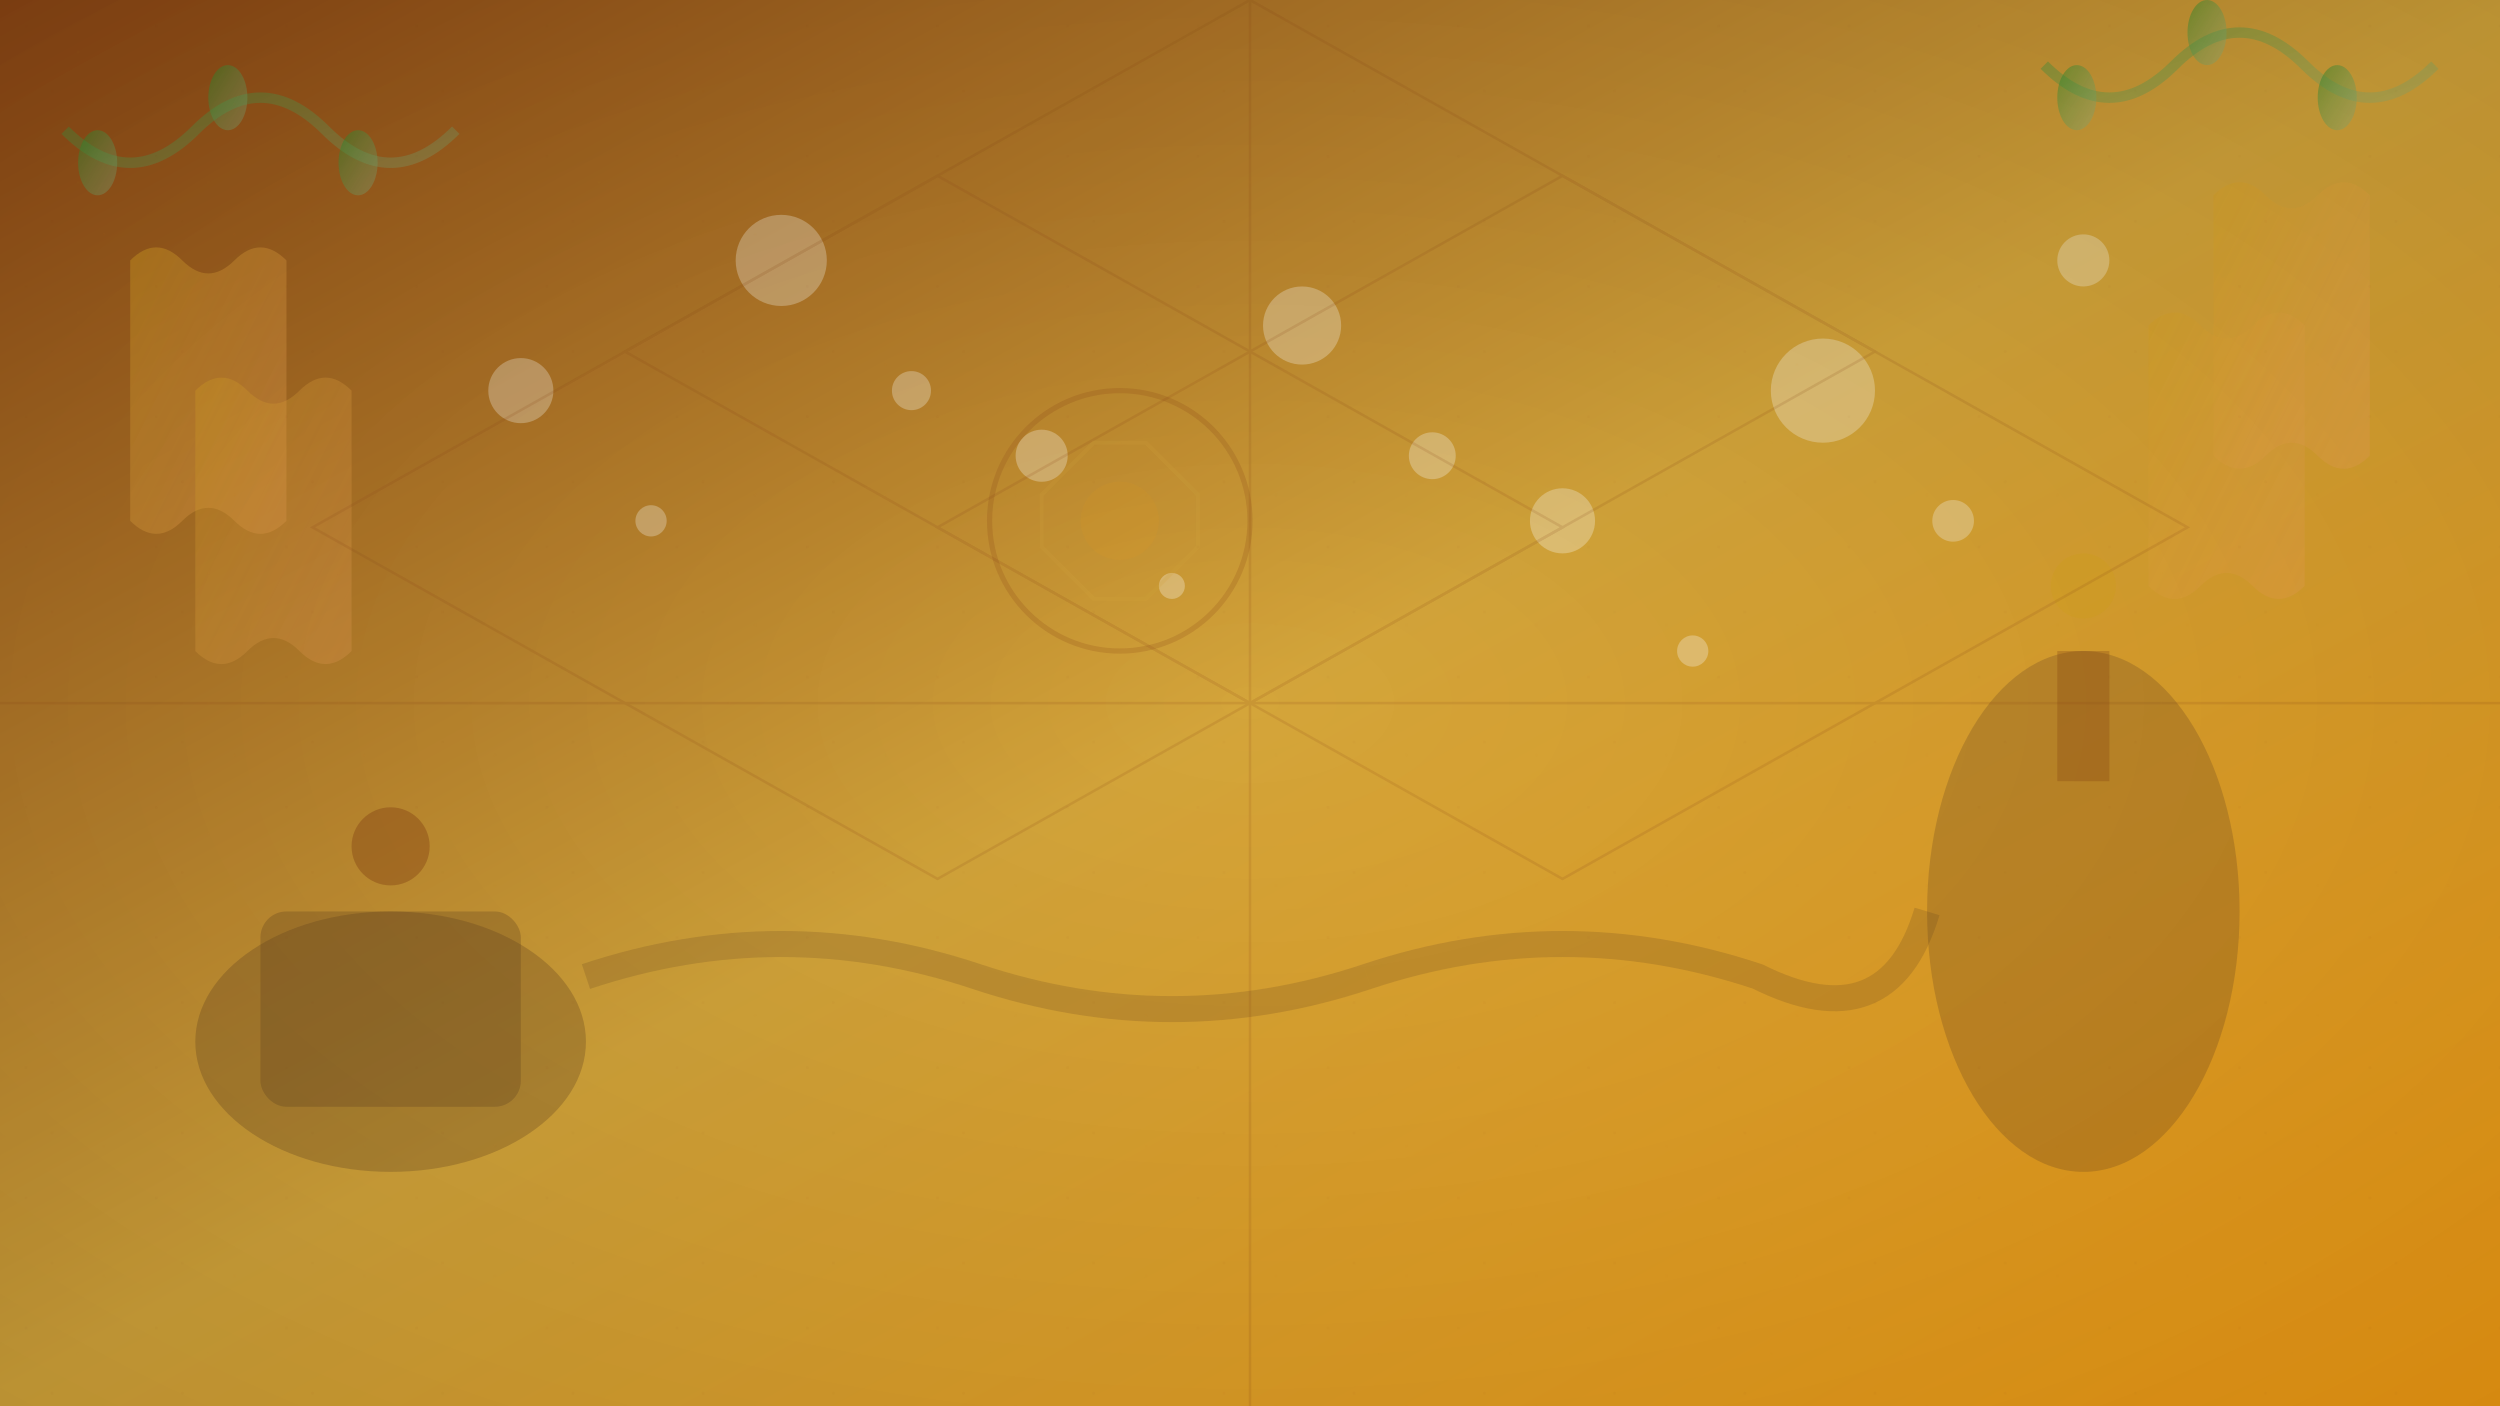 <svg width="1920" height="1080" viewBox="0 0 1920 1080" fill="none" xmlns="http://www.w3.org/2000/svg">
  <!-- Background gradient -->
  <defs>
    <linearGradient id="bgGradient" x1="0%" y1="0%" x2="100%" y2="100%">
      <stop offset="0%" style="stop-color:#8B4513;stop-opacity:1" />
      <stop offset="50%" style="stop-color:#D4A53A;stop-opacity:1" />
      <stop offset="100%" style="stop-color:#F39C12;stop-opacity:1" />
    </linearGradient>
    
    <linearGradient id="hopsGradient" x1="0%" y1="0%" x2="100%" y2="100%">
      <stop offset="0%" style="stop-color:#228B22;stop-opacity:0.6" />
      <stop offset="100%" style="stop-color:#8FBC8F;stop-opacity:0.4" />
    </linearGradient>
    
    <linearGradient id="wheatGradient" x1="0%" y1="0%" x2="100%" y2="100%">
      <stop offset="0%" style="stop-color:#DAA520;stop-opacity:0.7" />
      <stop offset="100%" style="stop-color:#F4A460;stop-opacity:0.5" />
    </linearGradient>
  </defs>
  
  <!-- Main background -->
  <rect width="1920" height="1080" fill="url(#bgGradient)"/>
  
  <!-- Abstract brewery equipment silhouettes -->
  <!-- Brewing kettle -->
  <ellipse cx="300" cy="800" rx="150" ry="100" fill="#654321" opacity="0.3"/>
  <rect x="200" y="700" width="200" height="150" rx="20" fill="#654321" opacity="0.3"/>
  <circle cx="300" cy="650" r="30" fill="#8B4513" opacity="0.4"/>
  
  <!-- Large brewing tank -->
  <ellipse cx="1600" cy="700" rx="120" ry="200" fill="#654321" opacity="0.25"/>
  <rect x="1580" y="500" width="40" height="100" fill="#8B4513" opacity="0.3"/>
  <circle cx="1600" cy="450" r="25" fill="#DAA520" opacity="0.4"/>
  
  <!-- Pipes and connections -->
  <path d="M450 750 Q600 700, 750 750 Q900 800, 1050 750" 
        stroke="#654321" stroke-width="20" fill="none" opacity="0.2"/>
  <path d="M1050 750 Q1200 700, 1350 750 Q1450 800, 1480 700" 
        stroke="#654321" stroke-width="20" fill="none" opacity="0.2"/>
  
  <!-- Wheat stalks -->
  <g fill="url(#wheatGradient)">
    <!-- Left side wheat -->
    <path d="M100 200 Q120 180, 140 200 Q160 220, 180 200 Q200 180, 220 200 L220 400 Q200 420, 180 400 Q160 380, 140 400 Q120 420, 100 400 Z" opacity="0.6"/>
    <path d="M150 300 Q170 280, 190 300 Q210 320, 230 300 Q250 280, 270 300 L270 500 Q250 520, 230 500 Q210 480, 190 500 Q170 520, 150 500 Z" opacity="0.5"/>
    
    <!-- Right side wheat -->
    <path d="M1700 150 Q1720 130, 1740 150 Q1760 170, 1780 150 Q1800 130, 1820 150 L1820 350 Q1800 370, 1780 350 Q1760 330, 1740 350 Q1720 370, 1700 350 Z" opacity="0.6"/>
    <path d="M1650 250 Q1670 230, 1690 250 Q1710 270, 1730 250 Q1750 230, 1770 250 L1770 450 Q1750 470, 1730 450 Q1710 430, 1690 450 Q1670 470, 1650 450 Z" opacity="0.5"/>
  </g>
  
  <!-- Hop vines -->
  <g fill="url(#hopsGradient)">
    <!-- Left hops -->
    <path d="M50 100 Q100 150, 150 100 Q200 50, 250 100 Q300 150, 350 100" 
          stroke="url(#hopsGradient)" stroke-width="8" fill="none" opacity="0.7"/>
    <ellipse cx="75" cy="125" rx="15" ry="25" opacity="0.8"/>
    <ellipse cx="175" cy="75" rx="15" ry="25" opacity="0.8"/>
    <ellipse cx="275" cy="125" rx="15" ry="25" opacity="0.8"/>
    
    <!-- Right hops -->
    <path d="M1570 50 Q1620 100, 1670 50 Q1720 0, 1770 50 Q1820 100, 1870 50" 
          stroke="url(#hopsGradient)" stroke-width="8" fill="none" opacity="0.7"/>
    <ellipse cx="1595" cy="75" rx="15" ry="25" opacity="0.8"/>
    <ellipse cx="1695" cy="25" rx="15" ry="25" opacity="0.8"/>
    <ellipse cx="1795" cy="75" rx="15" ry="25" opacity="0.8"/>
  </g>
  
  <!-- Beer bubbles/foam effect -->
  <g fill="#FFFEF7" opacity="0.3">
    <circle cx="400" cy="300" r="25"/>
    <circle cx="600" cy="200" r="35"/>
    <circle cx="800" cy="350" r="20"/>
    <circle cx="1000" cy="250" r="30"/>
    <circle cx="1200" cy="400" r="25"/>
    <circle cx="1400" cy="300" r="40"/>
    <circle cx="1600" cy="200" r="20"/>
    
    <!-- Smaller bubbles -->
    <circle cx="500" cy="400" r="12"/>
    <circle cx="700" cy="300" r="15"/>
    <circle cx="900" cy="450" r="10"/>
    <circle cx="1100" cy="350" r="18"/>
    <circle cx="1300" cy="500" r="12"/>
    <circle cx="1500" cy="400" r="16"/>
  </g>
  
  <!-- Geometric pattern overlay -->
  <g stroke="#8B4513" stroke-width="2" fill="none" opacity="0.15">
    <path d="M0 540 L1920 540"/>
    <path d="M960 0 L960 1080"/>
    
    <!-- Diamond pattern -->
    <path d="M480 270 L960 540 L1440 270 L960 0 Z"/>
    <path d="M240 405 L720 675 L1200 405 L720 135 Z"/>
    <path d="M720 405 L1200 675 L1680 405 L1200 135 Z"/>
  </g>
  
  <!-- Traditional German brewery crest elements -->
  <g transform="translate(860, 400)" opacity="0.2">
    <circle cx="0" cy="0" r="100" fill="none" stroke="#8B4513" stroke-width="4"/>
    <path d="M-60 -20 L-20 -60 L20 -60 L60 -20 L60 20 L20 60 L-20 60 L-60 20 Z" 
          fill="none" stroke="#D4A53A" stroke-width="3"/>
    <circle cx="0" cy="0" r="30" fill="#F39C12" opacity="0.5"/>
  </g>
  
  <!-- Subtle texture overlay -->
  <rect width="1920" height="1080" fill="url(#texture)" opacity="0.1"/>
  
  <!-- Additional gradient overlay for depth -->
  <rect width="1920" height="1080" fill="url(#depthGradient)" opacity="0.4"/>
  
  <defs>
    <!-- Texture pattern -->
    <pattern id="texture" patternUnits="userSpaceOnUse" width="100" height="100">
      <rect width="100" height="100" fill="transparent"/>
      <circle cx="20" cy="20" r="1" fill="#8B4513" opacity="0.3"/>
      <circle cx="60" cy="40" r="1" fill="#D4A53A" opacity="0.3"/>
      <circle cx="80" cy="80" r="1" fill="#F39C12" opacity="0.3"/>
      <circle cx="40" cy="70" r="1" fill="#8B4513" opacity="0.3"/>
    </pattern>
    
    <!-- Depth gradient -->
    <radialGradient id="depthGradient" cx="50%" cy="50%" r="70%">
      <stop offset="0%" style="stop-color:transparent;stop-opacity:0" />
      <stop offset="100%" style="stop-color:#000000;stop-opacity:0.3" />
    </radialGradient>
  </defs>
</svg>
